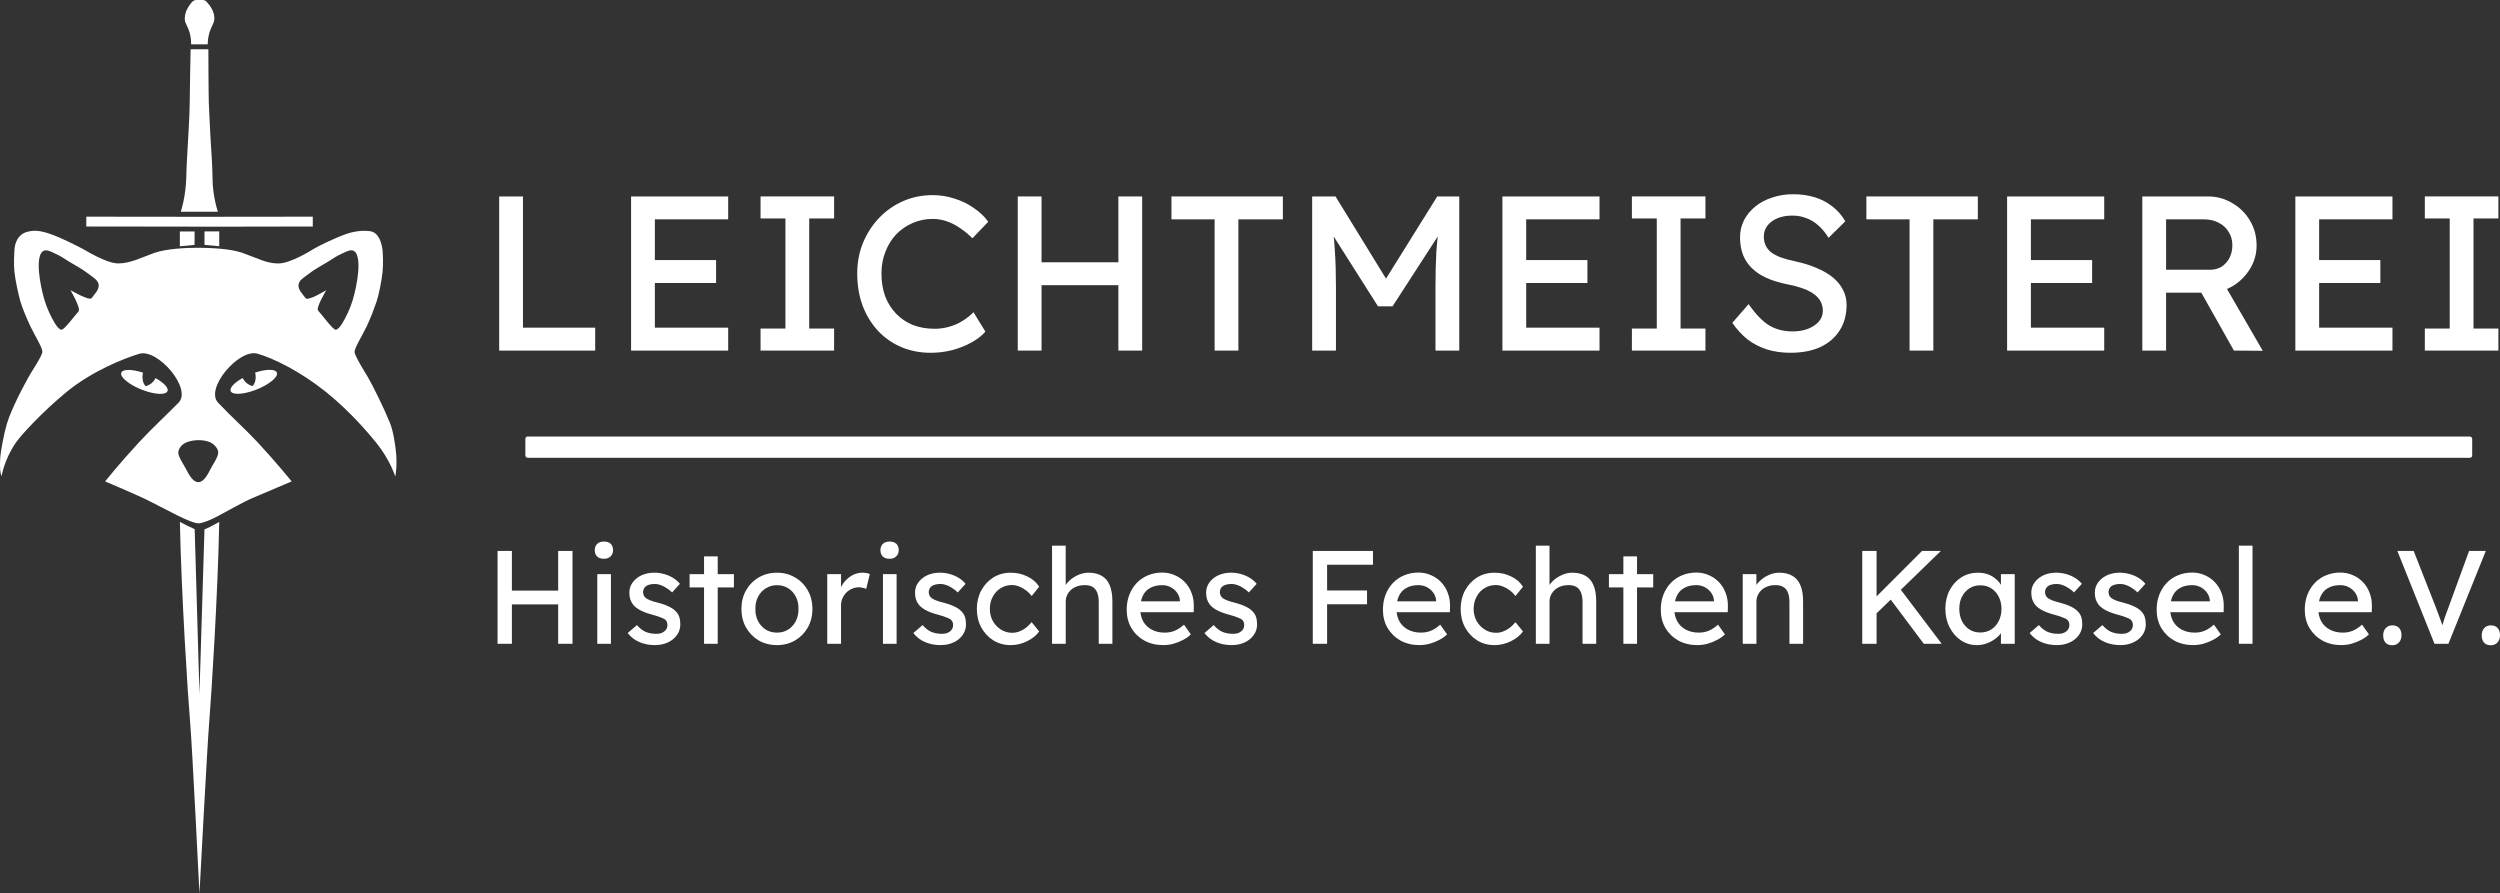 <?xml version="1.0" encoding="UTF-8" standalone="no"?>
<!-- Created with Inkscape (http://www.inkscape.org/) -->

<svg
   width="143.576mm"
   height="51.291mm"
   viewBox="0 0 143.576 51.291"
   version="1.1"
   id="svg7004"
   inkscape:version="1.2.2 (b0a8486541, 2022-12-01)"
   sodipodi:docname="leichtmeisterei_logo_white_with_text.svg"
   xmlns:inkscape="http://www.inkscape.org/namespaces/inkscape"
   xmlns:sodipodi="http://sodipodi.sourceforge.net/DTD/sodipodi-0.dtd"
   xmlns="http://www.w3.org/2000/svg"
   xmlns:svg="http://www.w3.org/2000/svg">
  <rect x="0" y="0" width="143.576" height="51.291" fill="#333333" stroke="none"/>
  <sodipodi:namedview
     id="namedview7006"
     pagecolor="#505050"
     bordercolor="#eeeeee"
     borderopacity="1"
     inkscape:showpageshadow="0"
     inkscape:pageopacity="0"
     inkscape:pagecheckerboard="0"
     inkscape:deskcolor="#505050"
     inkscape:document-units="mm"
     showgrid="false"
     inkscape:zoom="2.587745"
     inkscape:cx="232.63498"
     inkscape:cy="167.71359"
     inkscape:window-width="3840"
     inkscape:window-height="2072"
     inkscape:window-x="3840"
     inkscape:window-y="0"
     inkscape:window-maximized="1"
     inkscape:current-layer="layer1" />
  <defs
     id="defs7001" />
  <g
     inkscape:label="Ebene 1"
     inkscape:groupmode="layer"
     id="layer1"
     transform="translate(-5.274,-4.831)">
    <g
       id="g94320">
      <g
         id="g2999-2-8-4-9-9-4-2"
         inkscape:export-filename="lmhfLogo_single_bgDark.png"
         inkscape:export-xdpi="591.64001"
         inkscape:export-ydpi="591.64001"
         transform="matrix(1.13,0,0,1.13,-4.045,-9.264)"
         inkscape:label="logoBig"
         style="display:inline;fill:#ffffff;fill-opacity:1;stroke:#000000;stroke-opacity:1">
        <path
           style="display:none;fill:#ffffff;fill-opacity:1;stroke:#000000;stroke-width:0.185;stroke-linejoin:round;stroke-dasharray:none;stroke-opacity:1"
           d="m 111.284,95.226 c 0,0 0.077,80.003 -4.965,105.007 -7.054,34.978 -45.01,84.89 -45.01,84.89 0,0 -38.217,-49.876 -45.075,-84.767 C 11.293,175.221 11.292,95.229 11.292,95.229 Z"
           id="path6-4-2-5-2"
           inkscape:label="frame"
           transform="matrix(0.25,0,0,0.25,3.003,-12.334)"
           sodipodi:nodetypes="cscscc" />
        <g
           id="g1-9-8-7-5-1"
           inkscape:label="sword"
           transform="matrix(0.214,0,0,0.214,-52.085,9.873)"
           style="display:inline;fill:#ffffff;fill-opacity:1;stroke:none;stroke-width:0.585;stroke-dasharray:none;stroke-opacity:1">
          <path
             id="path14-3-5-9-3-3-4-5-29-8-5-2-82-9-1-6"
             style="display:inline;fill:#ffffff;fill-opacity:1;stroke:none;stroke-width:0.585;stroke-linejoin:round;stroke-dasharray:none;stroke-opacity:1"
             inkscape:label="swordHilt"
             d="m 326.981,13.324 c -0.878,1.215 -1.219,2.358 -1.167,3.517 0.052,1.159 1.529,2.321 1.508,5.838 l 3.922,-4.83e-4 c 0.088,-3.508 1.518,-4.709 1.579,-5.843 0.061,-1.134 -0.229,-2.215 -1.192,-3.499 -0.989,-1.319 -1.143,-1.192 -2.305,-1.18 -1.172,0.013 -1.381,-0.166 -2.344,1.167 z m 0.215,10.522 c 0,0 -0.217,10.46 -0.218,12.872 -0.001,2.412 -0.425,9.374 -0.425,9.374 0,0 -0.384,6.222 -0.385,8.161 -0.117,4.665 -1.305,8.186 -1.305,8.186 l 8.822,0.002 c 0,0 -1.278,-3.524 -1.291,-8.185 0.007,-2.399 -0.407,-8.159 -0.407,-8.159 0,0 -0.388,-7.11 -0.466,-9.385 -0.078,-2.274 -0.11,-12.861 -0.11,-12.861 z m -24.775,39.762 0.002,2.335 22.81,0.028 v 0.002 l 8.044,0.015 c 3.198,-0.006 17.963,-0.03 22.932,-0.043 l -4.5e-4,-2.336 c -17.929,0.053 -35.858,0.028 -53.786,-2.86e-4 z m 28.069,3.508 -0.003,3.189 3.503,0.329 0.003,-3.521 z m -2.343,4.83e-4 -0.02,3.198 -3.485,0.323 -10e-4,-3.522 z"
             sodipodi:nodetypes="szcczsssczsccccszcccccccccccccccccccc" />
          <path
             id="path14-3-5-9-3-3-6-9-3-12-4-5-7-4-5-7-8"
             style="display:inline;fill:#ffffff;fill-opacity:1;stroke:none;stroke-width:0.585;stroke-linejoin:round;stroke-dasharray:none;stroke-opacity:1"
             inkscape:label="swordTip"
             d="m 324.647,136.103 c 0.325,16.79 1.887,41.326 2.44,47.696 0.5,5.761 2.207,40.59 2.207,40.59 0,0 1.835,-34.843 2.307,-40.6 0.521,-6.353 2.082,-30.967 2.391,-47.687 -0.94,0.524 -2.805,1.557 -3.507,1.77 l -1.191,39.093 -1.135,-39.136 c -0.639,-0.258 -2.717,-1.28 -3.513,-1.726 z"
             sodipodi:nodetypes="cscsccccc" />
        </g>
        <g
           id="g3221-70-5-1-9-5-4-1-5"
           transform="matrix(0.214,0,0,0.214,-51.94,8.673)"
           style="display:inline;fill:#ffffff;fill-opacity:1;stroke:none;stroke-width:0.585;stroke-dasharray:none;stroke-opacity:1"
           inkscape:label="eyes">
          <ellipse
             style="display:none;fill:#ffffff;fill-opacity:1;stroke:none;stroke-width:0.588;stroke-linejoin:round;stroke-dasharray:none;stroke-opacity:1"
             id="path52-8-0-5-9-9-0-7-3-5-3-15-7"
             transform="matrix(-0.935,-0.354,-0.205,0.979,0,0)"
             inkscape:label="eyeleft"
             ry="1.975"
             rx="5.897"
             cy="-10.378"
             cx="-335.251" />
          <ellipse
             style="display:none;fill:#ffffff;fill-opacity:1;stroke:none;stroke-width:0.588;stroke-linejoin:round;stroke-dasharray:none;stroke-opacity:1"
             id="ellipse5-1-17-1-2-6"
             transform="matrix(0.935,-0.354,0.205,0.979,5.6028972e-7,1.3154626e-7)"
             inkscape:label="eyeRight"
             ry="1.975"
             rx="5.897"
             cy="225.033"
             cx="316.015" />
          <path
             id="path52-8-0-5-9-1-36-3-1-2-1-2-7-1"
             style="display:inline;fill:#ffffff;fill-opacity:1;stroke:none;stroke-width:0.585;stroke-linejoin:round;stroke-dasharray:none;stroke-opacity:1"
             inkscape:label="eyeSlitLeft"
             d="m 311.938,105.615 c 0.923,0.025 2.084,0.256 3.3,0.657 l 6e-4,-10e-6 c 0,0 -0.264,0.624 -0.103,1.667 0.175,1.13 0.721,1.522 0.721,1.522 0,0 0.579,-0.094 1.356,-0.671 0.509,-0.379 0.985,-1.229 0.985,-1.229 1.904,1.059 3.025,2.225 2.866,2.983 -0.223,1.068 -2.874,0.999 -5.92,-0.153 -3.046,-1.152 -5.335,-2.952 -5.112,-4.019 0.107,-0.514 0.793,-0.786 1.906,-0.756 z"
             sodipodi:nodetypes="cccscscsccc" />
          <path
             id="path5-3-1-3-6-8"
             style="display:inline;fill:#ffffff;fill-opacity:1;stroke:none;stroke-width:0.588;stroke-linejoin:round;stroke-dasharray:none;stroke-opacity:1"
             inkscape:label="eyeSlitRight"
             d="m 320.089,223.601 c -0.92,-0.307 -2.117,-0.504 -3.406,-0.56 l -5.9e-4,-2.2e-4 c 0,0 0.132,0.685 -0.244,1.615 -0.407,1.007 -1.029,1.183 -1.029,1.183 0,0 -0.555,-0.296 -1.204,-1.121 -0.426,-0.541 -0.722,-1.516 -0.722,-1.516 -2.106,0.32 -3.458,1.023 -3.458,1.798 0,1.091 2.64,1.975 5.897,1.975 3.257,9e-5 5.897,-0.884 5.898,-1.975 3e-4,-0.525 -0.623,-1.028 -1.732,-1.398 z"
             transform="matrix(0.935,-0.354,0.205,0.979,0,0)"
             sodipodi:nodetypes="cccscscsccc" />
        </g>
        <path
           id="path10-1-1-7-3-1-2-2-2-06-6-1-3-5-3-1-9"
           style="display:inline;fill:#ffffff;fill-opacity:1;stroke:none;stroke-width:0.125;stroke-linejoin:round;stroke-dasharray:none;stroke-opacity:1"
           inkscape:label="head"
           d="m 26.802,24.202 c -0.294,-0.003 -0.643,0.051 -0.953,0.161 -0.604,0.212 -1.41,0.613 -1.622,0.739 -0.201,0.119 -1.217,0.759 -1.831,0.761 -0.607,0.002 -1.015,-0.251 -1.828,-0.538 -0.609,-0.215 -1.627,-0.256 -2.235,-0.259 -0.613,-0.003 -1.627,0.047 -2.237,0.259 -0.6,0.213 -1.219,0.536 -1.831,0.537 -0.608,0 -1.625,-0.642 -1.828,-0.748 -0.207,-0.107 -1.02,-0.536 -1.629,-0.747 -0.608,-0.21 -0.889,-0.192 -1.215,-0.099 -0.411,0.117 -0.602,0.524 -0.615,0.954 -0.006,0.212 -0.043,0.639 0.002,1.07 0.044,0.423 0.211,1.184 0.302,1.495 0.097,0.333 0.314,0.861 0.513,1.277 0.21,0.438 0.61,1.077 0.606,1.288 -0.004,0.215 -0.599,1.077 -0.704,1.286 -0.109,0.217 -0.352,0.634 -0.557,1.067 -0.202,0.425 -0.416,0.885 -0.542,1.303 -0.132,0.438 -0.329,1.406 -0.345,1.828 -0.017,0.426 -0.003,0.644 0.073,0.848 0,0 0.133,-0.858 0.73,-1.718 0.289,-0.416 1.361,-1.57 2.553,-2.554 1.301,-1.074 2.912,-1.714 3.716,-1.957 0.934,-0.283 2.697,1.774 1.998,2.483 -0.656,0.665 -1.388,1.343 -1.991,1.993 -1.011,1.09 -1.742,2.011 -1.742,2.011 0,0 1.365,0.576 1.981,0.867 0.404,0.191 1.318,0.678 1.735,0.881 0.421,0.204 0.822,0.382 1.026,0.381 0.204,0 0.617,-0.169 1.014,-0.382 0.424,-0.227 1.309,-0.725 1.722,-0.898 0.776,-0.325 2.004,-0.851 2.004,-0.851 0,0 -0.837,-1.028 -1.74,-1.996 -0.653,-0.699 -1.258,-1.218 -2.001,-2.005 -0.682,-0.722 1.062,-2.755 1.997,-2.491 0.811,0.229 2.189,0.903 3.498,1.956 1.265,1.018 2.219,2.172 2.538,2.565 0.717,0.884 0.971,1.724 0.971,1.724 0.048,-0.21 0.081,-0.636 0.053,-1.066 -0.028,-0.427 -0.146,-1.225 -0.315,-1.641 -0.175,-0.431 -0.363,-0.842 -0.578,-1.282 -0.215,-0.44 -0.427,-0.856 -0.552,-1.066 -0.125,-0.21 -0.677,-1.08 -0.676,-1.283 0.002,-0.209 0.405,-0.854 0.613,-1.286 0.2,-0.417 0.392,-0.939 0.508,-1.274 0.1,-0.291 0.264,-1.079 0.302,-1.503 0.038,-0.426 0.02,-0.852 0.002,-1.067 -0.038,-0.428 -0.211,-0.929 -0.613,-0.997 -0.082,-0.014 -0.174,-0.021 -0.272,-0.022 z m -0.694,0.992 c 0.037,0.002 0.074,0.009 0.108,0.026 0.162,0.077 0.207,0.289 0.233,0.471 0.051,0.358 -0.02,0.917 -0.107,1.348 -0.095,0.47 -0.215,0.909 -0.42,1.34 -0.154,0.322 -0.406,0.832 -0.61,0.852 -0.14,0.013 -0.661,-0.71 -0.901,-0.978 -0.12,-0.134 0.419,-1.034 0.419,-1.034 0,0 -0.933,0.581 -1.056,0.404 -0.147,-0.213 -0.39,-0.425 -0.355,-0.683 0.033,-0.247 0.322,-0.393 0.514,-0.546 0.299,-0.237 0.651,-0.419 0.976,-0.616 0.238,-0.144 0.449,-0.301 0.704,-0.41 0.152,-0.065 0.335,-0.179 0.497,-0.172 z m -15.537,0.002 c 0.162,-0.006 0.344,0.107 0.497,0.172 0.255,0.109 0.466,0.266 0.704,0.41 0.325,0.197 0.677,0.378 0.976,0.616 0.192,0.153 0.481,0.298 0.514,0.546 0.035,0.259 -0.208,0.47 -0.355,0.683 -0.113,0.164 -1.078,-0.405 -1.078,-0.405 0,0 0.544,0.934 0.413,1.08 -0.24,0.268 -0.734,0.946 -0.873,0.933 -0.205,-0.02 -0.457,-0.529 -0.61,-0.852 -0.205,-0.431 -0.325,-0.87 -0.42,-1.34 -0.087,-0.431 -0.158,-0.99 -0.107,-1.348 0.026,-0.182 0.07,-0.394 0.233,-0.471 0.035,-0.016 0.071,-0.024 0.108,-0.026 z m 7.772,9.647 c 0.219,0 0.433,0.039 0.593,0.113 v 1.07e-4 c 0.197,0.091 0.407,0.318 0.403,0.525 -0.005,0.226 -0.299,0.64 -0.405,0.855 -0.211,0.428 -0.398,0.644 -0.609,0.643 -0.208,-0.002 -0.4,-0.22 -0.612,-0.646 -0.103,-0.207 -0.406,-0.637 -0.405,-0.849 0.002,-0.234 0.202,-0.438 0.411,-0.527 0.181,-0.077 0.405,-0.114 0.625,-0.114 z"
           sodipodi:nodetypes="ssscsscssssccssssssscssssscssssscssssscsssscsscccssscssssscssssscscsssscsssssssccccscscscsc" />
      </g>
      <g
         aria-label="LEICHTMEISTEREI"
         id="text6753"
         style="font-size:12.646px;font-family:Lexend;-inkscape-font-specification:Lexend;text-align:center;text-anchor:middle;stroke-width:0.215">
        <path
           d="m 33.942,24.965 v -8.852 h 1.366 v 7.537 h 4.148 v 1.315 z"
           style="fill:#ffffff"
           id="path94231" />
        <path
           d="m 41.517,24.965 v -8.852 h 5.577 v 1.315 H 42.883 v 6.222 h 4.211 v 1.315 z M 42.137,21.083 v -1.315 h 4.262 v 1.315 z"
           style="fill:#ffffff"
           id="path94233" />
        <path
           d="m 48.953,24.965 v -1.265 h 1.429 v -6.323 h -1.429 v -1.265 h 4.224 v 1.265 H 51.748 v 6.323 h 1.429 v 1.265 z"
           style="fill:#ffffff"
           id="path94235" />
        <path
           d="m 58.729,25.092 q -0.923,0 -1.695,-0.329 -0.771,-0.329 -1.34,-0.936 -0.569,-0.62 -0.885,-1.454 -0.304,-0.835 -0.304,-1.834 0,-0.948 0.329,-1.758 0.341,-0.822 0.936,-1.442 0.594,-0.62 1.378,-0.961 0.784,-0.341 1.695,-0.341 0.645,0 1.252,0.202 0.62,0.19 1.113,0.544 0.506,0.341 0.822,0.784 l -0.911,0.948 q -0.367,-0.367 -0.746,-0.607 -0.367,-0.253 -0.759,-0.379 -0.379,-0.126 -0.771,-0.126 -0.62,0 -1.163,0.24 -0.531,0.228 -0.936,0.645 -0.392,0.417 -0.62,0.999 -0.228,0.569 -0.228,1.252 0,0.721 0.215,1.315 0.228,0.582 0.632,0.999 0.405,0.417 0.961,0.645 0.569,0.215 1.252,0.215 0.417,0 0.822,-0.114 0.405,-0.114 0.759,-0.329 0.354,-0.215 0.645,-0.506 l 0.683,1.113 q -0.291,0.341 -0.797,0.62 -0.493,0.278 -1.113,0.443 -0.607,0.152 -1.227,0.152 z"
           style="fill:#ffffff"
           id="path94237" />
        <path
           d="m 69.503,24.965 v -8.852 h 1.366 v 8.852 z m -5.779,0 v -8.852 h 1.366 v 8.852 z m 0.594,-3.756 v -1.315 h 5.792 v 1.315 z"
           style="fill:#ffffff"
           id="path94239" />
        <path
           d="m 75.03,24.965 v -7.537 h -2.479 v -1.315 h 6.399 v 1.315 h -2.555 v 7.537 z"
           style="fill:#ffffff"
           id="path94241" />
        <path
           d="m 80.632,24.965 v -8.852 h 1.34 l 3.225,5.248 -0.645,-0.013 3.263,-5.235 h 1.265 v 8.852 h -1.366 v -3.629 q 0,-1.138 0.051,-2.049 0.063,-0.911 0.202,-1.808 l 0.177,0.468 -2.896,4.477 h -0.835 l -2.807,-4.426 0.139,-0.518 q 0.139,0.847 0.19,1.745 0.063,0.885 0.063,2.112 v 3.629 z"
           style="fill:#ffffff"
           id="path94243" />
        <path
           d="m 91.558,24.965 v -8.852 h 5.577 v 1.315 h -4.211 v 6.222 h 4.211 v 1.315 z m 0.62,-3.882 v -1.315 h 4.262 v 1.315 z"
           style="fill:#ffffff"
           id="path94245" />
        <path
           d="m 98.994,24.965 v -1.265 h 1.429 v -6.323 h -1.429 v -1.265 h 4.224 v 1.265 h -1.429 v 6.323 h 1.429 v 1.265 z"
           style="fill:#ffffff"
           id="path94247" />
        <path
           d="m 108.099,25.092 q -0.721,0 -1.34,-0.19 -0.607,-0.19 -1.113,-0.569 -0.493,-0.392 -0.885,-0.961 l 0.936,-1.075 q 0.62,0.885 1.189,1.227 0.569,0.341 1.353,0.341 0.481,0 0.873,-0.152 0.392,-0.152 0.62,-0.417 0.228,-0.266 0.228,-0.607 0,-0.228 -0.076,-0.43 -0.076,-0.202 -0.24,-0.367 -0.152,-0.164 -0.405,-0.304 -0.24,-0.139 -0.569,-0.24 -0.329,-0.114 -0.759,-0.19 -0.683,-0.139 -1.189,-0.367 -0.506,-0.228 -0.847,-0.569 -0.341,-0.341 -0.506,-0.771 -0.164,-0.443 -0.164,-0.986 0,-0.531 0.228,-0.986 0.24,-0.455 0.645,-0.784 0.417,-0.341 0.974,-0.518 0.556,-0.19 1.201,-0.19 0.683,0 1.252,0.177 0.569,0.177 1.012,0.531 0.443,0.341 0.733,0.847 l -0.961,0.948 q -0.253,-0.417 -0.569,-0.696 -0.316,-0.291 -0.696,-0.43 -0.379,-0.152 -0.809,-0.152 -0.493,0 -0.86,0.152 -0.367,0.152 -0.582,0.43 -0.202,0.266 -0.202,0.632 0,0.266 0.101,0.493 0.101,0.215 0.303,0.392 0.215,0.164 0.569,0.304 0.354,0.126 0.847,0.228 0.696,0.152 1.239,0.392 0.544,0.228 0.923,0.544 0.379,0.316 0.569,0.708 0.202,0.392 0.202,0.847 0,0.847 -0.392,1.467 -0.392,0.62 -1.113,0.961 -0.721,0.329 -1.72,0.329 z"
           style="fill:#ffffff"
           id="path94249" />
        <path
           d="m 114.941,24.965 v -7.537 h -2.479 v -1.315 h 6.399 v 1.315 h -2.555 v 7.537 z"
           style="fill:#ffffff"
           id="path94251" />
        <path
           d="m 120.543,24.965 v -8.852 h 5.577 v 1.315 h -4.211 v 6.222 h 4.211 v 1.315 z m 0.62,-3.882 v -1.315 h 4.262 v 1.315 z"
           style="fill:#ffffff"
           id="path94253" />
        <path
           d="m 128.308,24.965 v -8.852 h 3.769 q 0.759,0 1.391,0.379 0.645,0.367 1.024,1.012 0.379,0.632 0.379,1.429 0,0.721 -0.379,1.34 -0.379,0.62 -1.012,0.999 -0.632,0.367 -1.404,0.367 h -2.403 v 3.326 z m 5.261,0 -2.251,-3.996 1.404,-0.316 2.504,4.325 z m -3.895,-4.641 h 2.529 q 0.367,0 0.658,-0.177 0.291,-0.19 0.455,-0.506 0.164,-0.329 0.164,-0.721 0,-0.443 -0.215,-0.771 -0.202,-0.341 -0.582,-0.531 -0.367,-0.19 -0.835,-0.19 h -2.175 z"
           style="fill:#ffffff"
           id="path94255" />
        <path
           d="m 137.097,24.965 v -8.852 h 5.577 v 1.315 h -4.211 v 6.222 h 4.211 v 1.315 z m 0.62,-3.882 v -1.315 h 4.262 v 1.315 z"
           style="fill:#ffffff"
           id="path94257" />
        <path
           d="m 144.533,24.965 v -1.265 h 1.429 v -6.323 h -1.429 v -1.265 h 4.224 v 1.265 h -1.429 v 6.323 h 1.429 v 1.265 z"
           style="fill:#ffffff"
           id="path94259" />
      </g>
      <g
         aria-label="Historisches Fechten Kassel e.V."
         id="text6859"
         style="font-size:7.616px;font-family:Lexend;-inkscape-font-specification:Lexend;text-align:center;text-anchor:middle;fill:#ffffff;stroke-width:0.13">
        <path
           d="m 37.33,41.804 v -5.332 h 0.823 v 5.332 z m -3.481,0 v -5.332 h 0.823 v 5.332 z m 0.358,-2.262 v -0.792 h 3.488 v 0.792 z"
           id="path94172" />
        <path
           d="m 39.576,41.804 v -3.999 h 0.784 v 3.999 z m 0.381,-4.882 q -0.251,0 -0.388,-0.129 -0.137,-0.129 -0.137,-0.366 0,-0.221 0.137,-0.358 0.145,-0.137 0.388,-0.137 0.251,0 0.388,0.129 0.137,0.129 0.137,0.366 0,0.221 -0.145,0.358 -0.137,0.137 -0.381,0.137 z"
           id="path94174" />
        <path
           d="m 42.897,41.88 q -0.503,0 -0.906,-0.175 -0.404,-0.175 -0.67,-0.518 l 0.533,-0.457 q 0.228,0.267 0.495,0.388 0.274,0.114 0.617,0.114 0.137,0 0.251,-0.03 0.122,-0.038 0.206,-0.107 0.091,-0.069 0.137,-0.16 0.046,-0.099 0.046,-0.213 0,-0.198 -0.145,-0.32 -0.076,-0.053 -0.244,-0.114 -0.16,-0.069 -0.419,-0.137 -0.442,-0.114 -0.724,-0.259 -0.282,-0.145 -0.434,-0.328 -0.114,-0.145 -0.168,-0.312 -0.053,-0.175 -0.053,-0.381 0,-0.251 0.107,-0.457 0.114,-0.213 0.305,-0.366 0.198,-0.16 0.457,-0.244 0.267,-0.084 0.564,-0.084 0.282,0 0.556,0.076 0.282,0.076 0.518,0.221 0.236,0.145 0.396,0.343 l -0.449,0.495 q -0.145,-0.145 -0.32,-0.251 -0.168,-0.114 -0.343,-0.175 -0.175,-0.061 -0.32,-0.061 -0.16,0 -0.289,0.03 -0.129,0.03 -0.221,0.091 -0.084,0.061 -0.129,0.152 -0.046,0.091 -0.046,0.206 0.008,0.099 0.046,0.19 0.046,0.084 0.122,0.145 0.084,0.061 0.251,0.129 0.168,0.069 0.427,0.129 0.381,0.099 0.625,0.221 0.251,0.114 0.396,0.267 0.152,0.145 0.213,0.335 0.061,0.19 0.061,0.427 0,0.343 -0.198,0.617 -0.19,0.267 -0.518,0.419 -0.328,0.152 -0.731,0.152 z"
           id="path94176" />
        <path
           d="m 45.708,41.804 v -5.019 h 0.784 v 5.019 z m -0.83,-3.237 v -0.762 h 2.544 v 0.762 z"
           id="path94178" />
        <path
           d="m 49.897,41.88 q -0.586,0 -1.051,-0.267 -0.457,-0.274 -0.724,-0.739 -0.267,-0.472 -0.267,-1.074 0,-0.602 0.267,-1.066 0.267,-0.472 0.724,-0.739 0.465,-0.274 1.051,-0.274 0.579,0 1.036,0.274 0.465,0.267 0.731,0.739 0.267,0.465 0.267,1.066 0,0.602 -0.267,1.074 -0.267,0.465 -0.731,0.739 -0.457,0.267 -1.036,0.267 z m 0,-0.716 q 0.358,0 0.64,-0.175 0.282,-0.183 0.442,-0.487 0.16,-0.312 0.152,-0.701 0.008,-0.396 -0.152,-0.701 -0.16,-0.312 -0.442,-0.487 -0.282,-0.175 -0.64,-0.175 -0.358,0 -0.647,0.183 -0.282,0.175 -0.442,0.487 -0.16,0.305 -0.152,0.693 -0.008,0.388 0.152,0.701 0.16,0.305 0.442,0.487 0.289,0.175 0.647,0.175 z"
           id="path94180" />
        <path
           d="m 52.783,41.804 v -3.999 h 0.792 v 1.257 l -0.076,-0.305 q 0.084,-0.289 0.282,-0.526 0.206,-0.236 0.465,-0.373 0.267,-0.137 0.548,-0.137 0.129,0 0.244,0.023 0.122,0.023 0.19,0.053 l -0.206,0.853 q -0.091,-0.038 -0.206,-0.061 -0.107,-0.03 -0.213,-0.03 -0.206,0 -0.396,0.084 -0.183,0.076 -0.328,0.221 -0.137,0.137 -0.221,0.328 -0.084,0.183 -0.084,0.404 v 2.209 z"
           id="path94182" />
        <path
           d="m 55.982,41.804 v -3.999 h 0.784 v 3.999 z m 0.381,-4.882 q -0.251,0 -0.388,-0.129 -0.137,-0.129 -0.137,-0.366 0,-0.221 0.137,-0.358 0.145,-0.137 0.388,-0.137 0.251,0 0.388,0.129 0.137,0.129 0.137,0.366 0,0.221 -0.145,0.358 -0.137,0.137 -0.381,0.137 z"
           id="path94184" />
        <path
           d="m 59.303,41.88 q -0.503,0 -0.906,-0.175 -0.404,-0.175 -0.67,-0.518 l 0.533,-0.457 q 0.228,0.267 0.495,0.388 0.274,0.114 0.617,0.114 0.137,0 0.251,-0.03 0.122,-0.038 0.206,-0.107 0.091,-0.069 0.137,-0.16 0.046,-0.099 0.046,-0.213 0,-0.198 -0.145,-0.32 -0.076,-0.053 -0.244,-0.114 -0.16,-0.069 -0.419,-0.137 -0.442,-0.114 -0.724,-0.259 -0.282,-0.145 -0.434,-0.328 -0.114,-0.145 -0.168,-0.312 -0.053,-0.175 -0.053,-0.381 0,-0.251 0.107,-0.457 0.114,-0.213 0.305,-0.366 0.198,-0.16 0.457,-0.244 0.267,-0.084 0.564,-0.084 0.282,0 0.556,0.076 0.282,0.076 0.518,0.221 0.236,0.145 0.396,0.343 l -0.449,0.495 q -0.145,-0.145 -0.32,-0.251 -0.168,-0.114 -0.343,-0.175 -0.175,-0.061 -0.32,-0.061 -0.16,0 -0.289,0.03 -0.129,0.03 -0.221,0.091 -0.084,0.061 -0.129,0.152 -0.046,0.091 -0.046,0.206 0.008,0.099 0.046,0.19 0.046,0.084 0.122,0.145 0.084,0.061 0.251,0.129 0.168,0.069 0.427,0.129 0.381,0.099 0.625,0.221 0.251,0.114 0.396,0.267 0.152,0.145 0.213,0.335 0.061,0.19 0.061,0.427 0,0.343 -0.198,0.617 -0.19,0.267 -0.518,0.419 -0.328,0.152 -0.731,0.152 z"
           id="path94186" />
        <path
           d="m 63.317,41.88 q -0.556,0 -0.998,-0.274 -0.434,-0.274 -0.693,-0.746 -0.251,-0.472 -0.251,-1.059 0,-0.586 0.251,-1.059 0.259,-0.472 0.693,-0.746 0.442,-0.274 0.998,-0.274 0.533,0 0.967,0.221 0.442,0.213 0.67,0.586 l -0.434,0.533 q -0.122,-0.175 -0.312,-0.32 -0.19,-0.145 -0.404,-0.228 -0.213,-0.084 -0.411,-0.084 -0.366,0 -0.655,0.183 -0.282,0.175 -0.449,0.487 -0.168,0.312 -0.168,0.701 0,0.388 0.175,0.701 0.175,0.305 0.465,0.487 0.289,0.183 0.64,0.183 0.206,0 0.396,-0.069 0.198,-0.069 0.381,-0.206 0.183,-0.137 0.343,-0.335 l 0.434,0.533 q -0.244,0.343 -0.701,0.564 -0.449,0.221 -0.937,0.221 z"
           id="path94188" />
        <path
           d="m 65.693,41.804 v -5.636 h 0.784 v 2.46 l -0.137,0.091 q 0.076,-0.267 0.297,-0.487 0.221,-0.228 0.526,-0.366 0.305,-0.145 0.625,-0.145 0.457,0 0.762,0.183 0.305,0.175 0.457,0.541 0.152,0.366 0.152,0.922 v 2.437 h -0.784 v -2.384 q 0,-0.343 -0.091,-0.564 -0.091,-0.228 -0.282,-0.328 -0.19,-0.107 -0.472,-0.091 -0.228,0 -0.419,0.076 -0.19,0.069 -0.335,0.198 -0.137,0.129 -0.221,0.305 -0.076,0.168 -0.076,0.366 v 2.422 h -0.388 q -0.099,0 -0.198,0 -0.099,0 -0.198,0 z"
           id="path94190" />
        <path
           d="m 72.091,41.88 q -0.617,0 -1.097,-0.259 Q 70.522,41.355 70.248,40.898 69.981,40.441 69.981,39.847 q 0,-0.472 0.152,-0.861 0.152,-0.388 0.419,-0.67 0.274,-0.289 0.647,-0.442 0.381,-0.16 0.823,-0.16 0.388,0 0.724,0.152 0.335,0.145 0.579,0.404 0.251,0.259 0.381,0.617 0.137,0.35 0.129,0.769 l -0.008,0.335 h -3.267 l -0.175,-0.625 h 2.765 l -0.114,0.129 v -0.183 q -0.023,-0.251 -0.168,-0.449 -0.145,-0.198 -0.366,-0.312 -0.221,-0.114 -0.48,-0.114 -0.411,0 -0.693,0.16 -0.282,0.152 -0.427,0.457 -0.145,0.297 -0.145,0.739 0,0.419 0.175,0.731 0.175,0.305 0.495,0.472 0.32,0.168 0.739,0.168 0.297,0 0.548,-0.099 0.259,-0.099 0.556,-0.358 l 0.396,0.556 q -0.183,0.183 -0.449,0.32 -0.259,0.137 -0.556,0.221 -0.289,0.076 -0.571,0.076 z"
           id="path94192" />
        <path
           d="m 76.021,41.88 q -0.503,0 -0.906,-0.175 -0.404,-0.175 -0.67,-0.518 l 0.533,-0.457 q 0.228,0.267 0.495,0.388 0.274,0.114 0.617,0.114 0.137,0 0.251,-0.03 0.122,-0.038 0.206,-0.107 0.091,-0.069 0.137,-0.16 0.046,-0.099 0.046,-0.213 0,-0.198 -0.145,-0.32 -0.076,-0.053 -0.244,-0.114 -0.16,-0.069 -0.419,-0.137 -0.442,-0.114 -0.724,-0.259 -0.282,-0.145 -0.434,-0.328 -0.114,-0.145 -0.168,-0.312 -0.053,-0.175 -0.053,-0.381 0,-0.251 0.107,-0.457 0.114,-0.213 0.305,-0.366 0.198,-0.16 0.457,-0.244 0.267,-0.084 0.564,-0.084 0.282,0 0.556,0.076 0.282,0.076 0.518,0.221 0.236,0.145 0.396,0.343 l -0.449,0.495 q -0.145,-0.145 -0.32,-0.251 -0.168,-0.114 -0.343,-0.175 -0.175,-0.061 -0.32,-0.061 -0.16,0 -0.289,0.03 -0.129,0.03 -0.221,0.091 -0.084,0.061 -0.129,0.152 -0.046,0.091 -0.046,0.206 0.008,0.099 0.046,0.19 0.046,0.084 0.122,0.145 0.084,0.061 0.251,0.129 0.168,0.069 0.427,0.129 0.381,0.099 0.625,0.221 0.251,0.114 0.396,0.267 0.152,0.145 0.213,0.335 0.061,0.19 0.061,0.427 0,0.343 -0.198,0.617 -0.19,0.267 -0.518,0.419 -0.328,0.152 -0.731,0.152 z"
           id="path94194" />
        <path
           d="m 80.667,41.804 v -5.332 h 0.823 v 5.332 z m 0.366,-2.27 v -0.792 h 2.75 v 0.792 z m 0,-2.27 v -0.792 h 3.092 v 0.792 z"
           id="path94196" />
        <path
           d="m 86.806,41.88 q -0.617,0 -1.097,-0.259 -0.472,-0.267 -0.746,-0.724 -0.267,-0.457 -0.267,-1.051 0,-0.472 0.152,-0.861 0.152,-0.388 0.419,-0.67 0.274,-0.289 0.647,-0.442 0.381,-0.16 0.823,-0.16 0.388,0 0.724,0.152 0.335,0.145 0.579,0.404 0.251,0.259 0.381,0.617 0.137,0.35 0.129,0.769 l -0.008,0.335 h -3.267 l -0.175,-0.625 h 2.765 l -0.114,0.129 v -0.183 q -0.023,-0.251 -0.168,-0.449 -0.145,-0.198 -0.366,-0.312 -0.221,-0.114 -0.48,-0.114 -0.411,0 -0.693,0.16 -0.282,0.152 -0.427,0.457 -0.145,0.297 -0.145,0.739 0,0.419 0.175,0.731 0.175,0.305 0.495,0.472 0.32,0.168 0.739,0.168 0.297,0 0.548,-0.099 0.259,-0.099 0.556,-0.358 l 0.396,0.556 q -0.183,0.183 -0.449,0.32 -0.259,0.137 -0.556,0.221 -0.289,0.076 -0.571,0.076 z"
           id="path94198" />
        <path
           d="m 91.102,41.88 q -0.556,0 -0.998,-0.274 -0.434,-0.274 -0.693,-0.746 -0.251,-0.472 -0.251,-1.059 0,-0.586 0.251,-1.059 0.259,-0.472 0.693,-0.746 0.442,-0.274 0.998,-0.274 0.533,0 0.967,0.221 0.442,0.213 0.67,0.586 l -0.434,0.533 q -0.122,-0.175 -0.312,-0.32 -0.19,-0.145 -0.404,-0.228 -0.213,-0.084 -0.411,-0.084 -0.366,0 -0.655,0.183 -0.282,0.175 -0.449,0.487 -0.168,0.312 -0.168,0.701 0,0.388 0.175,0.701 0.175,0.305 0.465,0.487 0.289,0.183 0.64,0.183 0.206,0 0.396,-0.069 0.198,-0.069 0.381,-0.206 0.183,-0.137 0.343,-0.335 l 0.434,0.533 q -0.244,0.343 -0.701,0.564 -0.449,0.221 -0.937,0.221 z"
           id="path94200" />
        <path
           d="m 93.478,41.804 v -5.636 h 0.784 v 2.46 l -0.137,0.091 q 0.076,-0.267 0.297,-0.487 0.221,-0.228 0.526,-0.366 0.305,-0.145 0.625,-0.145 0.457,0 0.762,0.183 0.305,0.175 0.457,0.541 0.152,0.366 0.152,0.922 v 2.437 h -0.784 v -2.384 q 0,-0.343 -0.091,-0.564 -0.091,-0.228 -0.282,-0.328 -0.19,-0.107 -0.472,-0.091 -0.228,0 -0.419,0.076 -0.19,0.069 -0.335,0.198 -0.137,0.129 -0.221,0.305 -0.076,0.168 -0.076,0.366 v 2.422 h -0.388 q -0.099,0 -0.198,0 -0.099,0 -0.198,0 z"
           id="path94202" />
        <path
           d="m 98.505,41.804 v -5.019 h 0.784 v 5.019 z m -0.83,-3.237 v -0.762 h 2.544 v 0.762 z"
           id="path94204" />
        <path
           d="m 102.763,41.88 q -0.617,0 -1.097,-0.259 -0.472,-0.267 -0.746,-0.724 -0.267,-0.457 -0.267,-1.051 0,-0.472 0.152,-0.861 0.152,-0.388 0.419,-0.67 0.274,-0.289 0.647,-0.442 0.381,-0.16 0.823,-0.16 0.388,0 0.724,0.152 0.335,0.145 0.579,0.404 0.251,0.259 0.381,0.617 0.137,0.35 0.129,0.769 l -0.008,0.335 h -3.267 l -0.175,-0.625 h 2.765 l -0.114,0.129 v -0.183 q -0.023,-0.251 -0.168,-0.449 -0.145,-0.198 -0.366,-0.312 -0.221,-0.114 -0.48,-0.114 -0.411,0 -0.693,0.16 -0.282,0.152 -0.427,0.457 -0.145,0.297 -0.145,0.739 0,0.419 0.175,0.731 0.175,0.305 0.495,0.472 0.32,0.168 0.739,0.168 0.297,0 0.548,-0.099 0.259,-0.099 0.556,-0.358 l 0.396,0.556 q -0.183,0.183 -0.449,0.32 -0.259,0.137 -0.556,0.221 -0.289,0.076 -0.571,0.076 z"
           id="path94206" />
        <path
           d="m 105.36,41.804 v -3.999 h 0.784 v 0.823 l -0.137,0.091 q 0.076,-0.267 0.297,-0.487 0.221,-0.228 0.526,-0.366 0.305,-0.145 0.625,-0.145 0.457,0 0.762,0.183 0.305,0.175 0.457,0.541 0.152,0.366 0.152,0.922 v 2.437 h -0.784 v -2.384 q 0,-0.343 -0.091,-0.564 -0.091,-0.228 -0.282,-0.328 -0.19,-0.107 -0.472,-0.091 -0.228,0 -0.419,0.076 -0.19,0.069 -0.335,0.198 -0.137,0.129 -0.221,0.305 -0.076,0.168 -0.076,0.366 v 2.422 h -0.388 q -0.099,0 -0.198,0 -0.099,0 -0.198,0 z"
           id="path94208" />
        <path
           d="m 112.908,40.189 -0.046,-0.922 2.795,-2.795 h 1.082 z m -0.685,1.615 v -5.332 h 0.823 v 5.332 z m 3.534,0 -2.041,-2.727 0.609,-0.526 2.46,3.252 z"
           id="path94210" />
        <path
           d="m 118.795,41.88 q -0.495,0 -0.906,-0.274 -0.404,-0.274 -0.647,-0.746 -0.244,-0.472 -0.244,-1.066 0,-0.602 0.244,-1.066 0.251,-0.472 0.67,-0.739 0.427,-0.267 0.952,-0.267 0.312,0 0.571,0.091 0.259,0.091 0.449,0.259 0.198,0.16 0.32,0.373 0.129,0.213 0.16,0.457 l -0.175,-0.061 v -1.036 h 0.792 v 3.999 h -0.792 v -0.952 l 0.183,-0.053 q -0.046,0.206 -0.19,0.404 -0.137,0.19 -0.358,0.343 -0.213,0.152 -0.48,0.244 -0.259,0.091 -0.548,0.091 z m 0.206,-0.724 q 0.358,0 0.632,-0.175 0.274,-0.175 0.427,-0.48 0.16,-0.312 0.16,-0.708 0,-0.388 -0.16,-0.693 -0.152,-0.305 -0.427,-0.48 -0.274,-0.175 -0.632,-0.175 -0.35,0 -0.625,0.175 -0.267,0.175 -0.427,0.48 -0.152,0.305 -0.152,0.693 0,0.396 0.152,0.708 0.16,0.305 0.427,0.48 0.274,0.175 0.625,0.175 z"
           id="path94212" />
        <path
           d="m 123.411,41.88 q -0.503,0 -0.906,-0.175 -0.404,-0.175 -0.67,-0.518 l 0.533,-0.457 q 0.228,0.267 0.495,0.388 0.274,0.114 0.617,0.114 0.137,0 0.251,-0.03 0.122,-0.038 0.206,-0.107 0.091,-0.069 0.137,-0.16 0.046,-0.099 0.046,-0.213 0,-0.198 -0.145,-0.32 -0.076,-0.053 -0.244,-0.114 -0.16,-0.069 -0.419,-0.137 -0.442,-0.114 -0.724,-0.259 -0.282,-0.145 -0.434,-0.328 -0.114,-0.145 -0.168,-0.312 -0.053,-0.175 -0.053,-0.381 0,-0.251 0.107,-0.457 0.114,-0.213 0.305,-0.366 0.198,-0.16 0.457,-0.244 0.267,-0.084 0.564,-0.084 0.282,0 0.556,0.076 0.282,0.076 0.518,0.221 0.236,0.145 0.396,0.343 l -0.449,0.495 q -0.145,-0.145 -0.32,-0.251 -0.168,-0.114 -0.343,-0.175 -0.175,-0.061 -0.32,-0.061 -0.16,0 -0.289,0.03 -0.129,0.03 -0.221,0.091 -0.084,0.061 -0.129,0.152 -0.046,0.091 -0.046,0.206 0.008,0.099 0.046,0.19 0.046,0.084 0.122,0.145 0.084,0.061 0.251,0.129 0.168,0.069 0.427,0.129 0.381,0.099 0.625,0.221 0.251,0.114 0.396,0.267 0.152,0.145 0.213,0.335 0.061,0.19 0.061,0.427 0,0.343 -0.198,0.617 -0.19,0.267 -0.518,0.419 -0.328,0.152 -0.731,0.152 z"
           id="path94214" />
        <path
           d="m 127.059,41.88 q -0.503,0 -0.906,-0.175 -0.404,-0.175 -0.67,-0.518 l 0.533,-0.457 q 0.229,0.267 0.495,0.388 0.274,0.114 0.617,0.114 0.137,0 0.251,-0.03 0.122,-0.038 0.206,-0.107 0.091,-0.069 0.137,-0.16 0.046,-0.099 0.046,-0.213 0,-0.198 -0.145,-0.32 -0.076,-0.053 -0.244,-0.114 -0.16,-0.069 -0.419,-0.137 -0.442,-0.114 -0.724,-0.259 -0.282,-0.145 -0.434,-0.328 -0.114,-0.145 -0.168,-0.312 -0.053,-0.175 -0.053,-0.381 0,-0.251 0.107,-0.457 0.114,-0.213 0.305,-0.366 0.198,-0.16 0.457,-0.244 0.267,-0.084 0.564,-0.084 0.282,0 0.556,0.076 0.282,0.076 0.518,0.221 0.236,0.145 0.396,0.343 l -0.449,0.495 q -0.145,-0.145 -0.32,-0.251 -0.168,-0.114 -0.343,-0.175 -0.175,-0.061 -0.32,-0.061 -0.16,0 -0.289,0.03 -0.129,0.03 -0.221,0.091 -0.084,0.061 -0.129,0.152 -0.046,0.091 -0.046,0.206 0.008,0.099 0.046,0.19 0.046,0.084 0.122,0.145 0.084,0.061 0.251,0.129 0.168,0.069 0.427,0.129 0.381,0.099 0.625,0.221 0.251,0.114 0.396,0.267 0.152,0.145 0.213,0.335 0.061,0.19 0.061,0.427 0,0.343 -0.198,0.617 -0.19,0.267 -0.518,0.419 -0.328,0.152 -0.731,0.152 z"
           id="path94216" />
        <path
           d="m 131.241,41.88 q -0.617,0 -1.097,-0.259 -0.472,-0.267 -0.746,-0.724 -0.267,-0.457 -0.267,-1.051 0,-0.472 0.152,-0.861 0.152,-0.388 0.419,-0.67 0.274,-0.289 0.647,-0.442 0.381,-0.16 0.823,-0.16 0.388,0 0.724,0.152 0.335,0.145 0.579,0.404 0.251,0.259 0.381,0.617 0.137,0.35 0.129,0.769 l -0.008,0.335 h -3.267 l -0.175,-0.625 h 2.765 l -0.114,0.129 v -0.183 q -0.023,-0.251 -0.168,-0.449 -0.145,-0.198 -0.366,-0.312 -0.221,-0.114 -0.48,-0.114 -0.411,0 -0.693,0.16 -0.282,0.152 -0.427,0.457 -0.145,0.297 -0.145,0.739 0,0.419 0.175,0.731 0.175,0.305 0.495,0.472 0.32,0.168 0.739,0.168 0.297,0 0.548,-0.099 0.259,-0.099 0.556,-0.358 l 0.396,0.556 q -0.183,0.183 -0.449,0.32 -0.259,0.137 -0.556,0.221 -0.289,0.076 -0.571,0.076 z"
           id="path94218" />
        <path
           d="m 133.853,41.804 v -5.636 h 0.784 v 5.636 z"
           id="path94220" />
        <path
           d="m 139.748,41.88 q -0.617,0 -1.097,-0.259 -0.472,-0.267 -0.746,-0.724 -0.267,-0.457 -0.267,-1.051 0,-0.472 0.152,-0.861 0.152,-0.388 0.419,-0.67 0.274,-0.289 0.647,-0.442 0.381,-0.16 0.823,-0.16 0.388,0 0.724,0.152 0.335,0.145 0.579,0.404 0.251,0.259 0.381,0.617 0.137,0.35 0.129,0.769 l -0.008,0.335 h -3.267 l -0.175,-0.625 h 2.765 l -0.114,0.129 v -0.183 q -0.023,-0.251 -0.168,-0.449 -0.145,-0.198 -0.366,-0.312 -0.221,-0.114 -0.48,-0.114 -0.411,0 -0.693,0.16 -0.282,0.152 -0.427,0.457 -0.145,0.297 -0.145,0.739 0,0.419 0.175,0.731 0.175,0.305 0.495,0.472 0.32,0.168 0.739,0.168 0.297,0 0.548,-0.099 0.259,-0.099 0.556,-0.358 l 0.396,0.556 q -0.183,0.183 -0.449,0.32 -0.259,0.137 -0.556,0.221 -0.289,0.076 -0.571,0.076 z"
           id="path94222" />
        <path
           d="m 142.666,41.888 q -0.251,0 -0.388,-0.145 -0.137,-0.152 -0.137,-0.427 0,-0.251 0.145,-0.411 0.145,-0.16 0.381,-0.16 0.251,0 0.388,0.152 0.137,0.145 0.137,0.419 0,0.251 -0.145,0.411 -0.145,0.16 -0.381,0.16 z"
           id="path94224" />
        <path
           d="m 145.088,41.804 -2.133,-5.332 h 0.937 l 1.272,3.237 q 0.091,0.236 0.16,0.427 0.076,0.19 0.129,0.35 0.053,0.152 0.099,0.289 0.046,0.137 0.091,0.274 l -0.198,0.008 q 0.053,-0.183 0.114,-0.381 0.061,-0.198 0.137,-0.434 0.084,-0.236 0.198,-0.533 l 1.181,-3.237 h 0.96 l -2.148,5.332 z"
           id="path94226" />
        <path
           d="m 148.325,41.888 q -0.251,0 -0.388,-0.145 -0.137,-0.152 -0.137,-0.427 0,-0.251 0.145,-0.411 0.145,-0.16 0.381,-0.16 0.251,0 0.388,0.152 0.137,0.145 0.137,0.419 0,0.251 -0.145,0.411 -0.145,0.16 -0.381,0.16 z"
           id="path94228" />
      </g>
      <rect
         style="fill:#ffffff;stroke-width:0.3"
         id="rect6913"
         width="111.808"
         height="1.223"
         x="35.445"
         y="29.9"
         ry="0.136" />
    </g>
  </g>
</svg>
